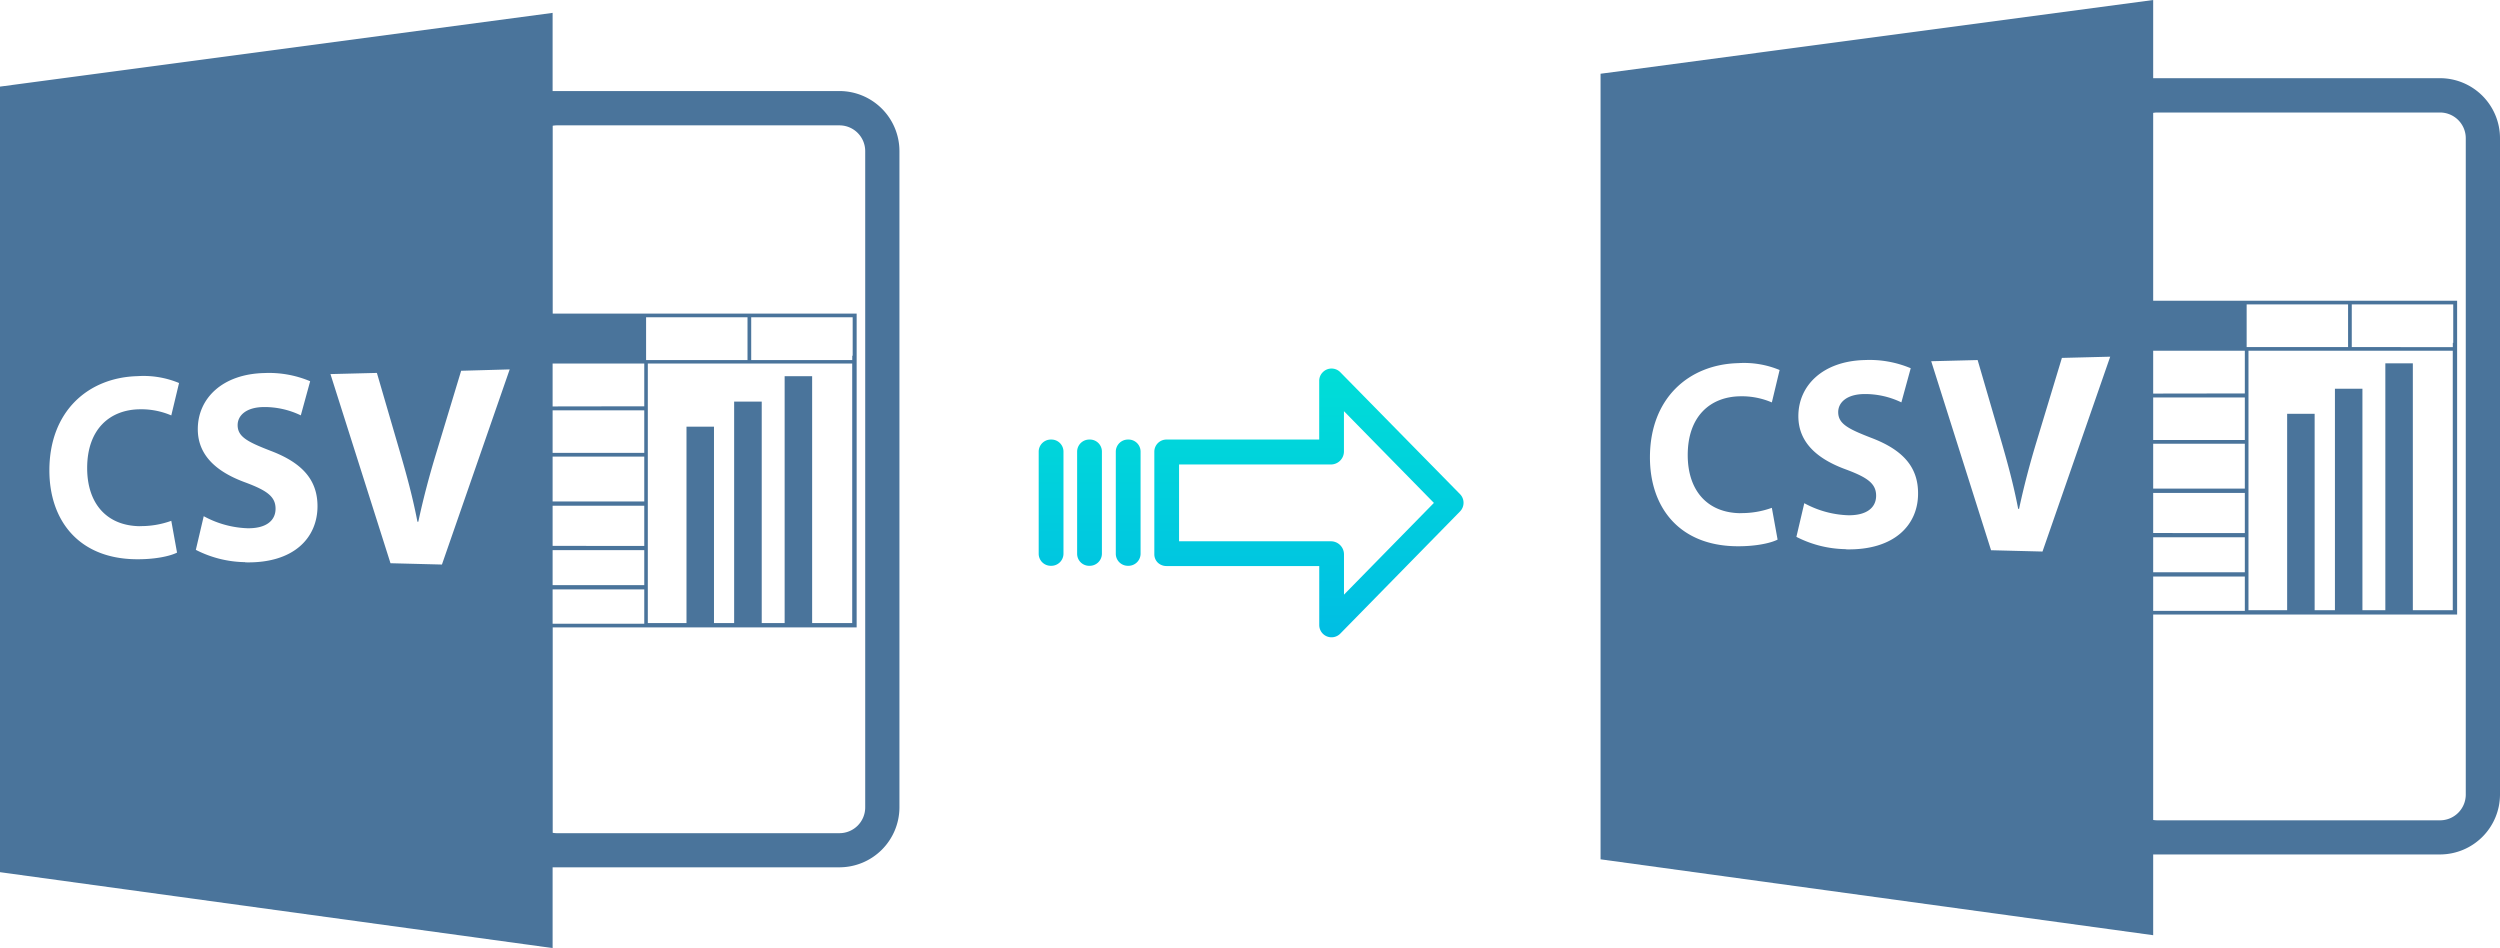 <svg xmlns="http://www.w3.org/2000/svg" xmlns:xlink="http://www.w3.org/1999/xlink" viewBox="0 0 534.64 202.75"><defs><style>.cls-1{fill:#4a749b;}.cls-2{fill:url(#linear-gradient);}.cls-3{fill:url(#linear-gradient-2);}.cls-4{fill:url(#linear-gradient-3);}.cls-5{fill:url(#linear-gradient-4);}</style><linearGradient id="linear-gradient" x1="279.92" y1="630.12" x2="279.92" y2="749.32" gradientTransform="translate(0 -581.41)" gradientUnits="userSpaceOnUse"><stop offset="0" stop-color="#00efd1"/><stop offset="1" stop-color="#00acea"/></linearGradient><linearGradient id="linear-gradient-2" x1="241.27" y1="630.12" x2="241.27" y2="749.32" xlink:href="#linear-gradient"/><linearGradient id="linear-gradient-3" x1="233.02" y1="630.12" x2="233.02" y2="749.32" xlink:href="#linear-gradient"/><linearGradient id="linear-gradient-4" x1="224.78" y1="630.12" x2="224.78" y2="749.32" xlink:href="#linear-gradient"/></defs><title>csv to csv</title><g id="Layer_2" data-name="Layer 2"><g id="Layer_1-2" data-name="Layer 1"><g id="Layer_2-2" data-name="Layer 2"><g id="Layer_5_Image" data-name="Layer 5 Image"><path class="cls-1" d="M460.47,182.73h61.35a12.85,12.85,0,0,0,12.82-12.8V29.56A12.85,12.85,0,0,0,521.8,16.72H460.47V0L342.29,15.77v168L460.47,200Zm0-59.43h19.6v7.34h-19.6Zm0-.92V114.9h19.6v7.48Zm0-8.39v-8.58h19.6V114Zm0-9.5v-9.6h19.6v9.6Zm0-10.39V85h19.6v9.1Zm0-9.93V75h19.6v9.14Zm.8-60.11h60.55a5.51,5.51,0,0,1,5.5,5.5V169.93a5.51,5.51,0,0,1-5.5,5.5H461.27a5.29,5.29,0,0,1-.8-.08V131.42h65V73.32h0v-9h-65V24.14a5.29,5.29,0,0,1,.8-.08ZM524.54,75v55.5H516V77.7h-5.88v52.8h-4.9V83.13h-5.88V130.5H495v-42h-5.88v42h-8.27V75Zm-21.6-.78V65.1h21.7v8.22h-.09v.92Zm-.79,0H480.46V65.1h21.69v9.12Zm-130,35.51a19,19,0,0,0,6.77-1.13l1.23,6.8c-1.5.76-4.87,1.52-9.21,1.41-12-.32-18.09-8.45-18.09-19,0-12.63,8.29-19.88,18.88-20.15a19.73,19.73,0,0,1,8.85,1.47l-1.66,6.93a16.29,16.29,0,0,0-6.82-1.31c-6.32.11-11.17,4.24-11.17,12.57,0,7.52,4.12,12.32,11.22,12.43Zm22.57,7.71a23.79,23.79,0,0,1-10.55-2.63l1.69-7.2a21,21,0,0,0,9.36,2.58c3.94.06,6-1.6,6-4.18s-1.82-3.88-6.39-5.59c-6.24-2.26-10.24-5.82-10.24-11.42,0-6.59,5.27-11.78,14.17-12a22.67,22.67,0,0,1,9.86,1.75l-2,7.3a17.84,17.84,0,0,0-8-1.78c-3.72.06-5.51,1.83-5.51,3.86,0,2.5,2.12,3.58,7,5.48,6.82,2.57,10.08,6.24,10.08,11.87.05,6.7-5,12.26-15.49,12Zm42.08.51-11-.28L413,77.25l9.93-.25,5,17.15c1.41,4.86,2.69,9.55,3.67,14.67h.19c1.05-4.92,2.35-9.8,3.78-14.51l5.38-17.77,10.33-.26Z"/></g><g id="Layer_3" data-name="Layer 3"><path class="cls-2" d="M286.61,79.58a2.62,2.62,0,0,0-3.7,0,2.59,2.59,0,0,0-.79,1.91V94H249.51a2.6,2.6,0,0,0-2.65,2.55h0v22a2.5,2.5,0,0,0,.77,1.8,2.67,2.67,0,0,0,1.88.7h32.62v12.59a2.62,2.62,0,0,0,1.62,2.45,2.62,2.62,0,0,0,2.89-.6l25.59-26.11a2.65,2.65,0,0,0,0-3.71Zm.81,47.59v-8.63a2.8,2.8,0,0,0-2.7-2.78H252.15V99.33h32.56a2.79,2.79,0,0,0,2.7-2.77V87.93l19.24,19.62Z"/><path class="cls-3" d="M241.27,94h0a2.6,2.6,0,0,0-2.65,2.55h0v21.89a2.58,2.58,0,0,0,2.59,2.56h.06a2.6,2.6,0,0,0,2.65-2.55h0V96.56A2.58,2.58,0,0,0,241.33,94Z"/><path class="cls-4" d="M233,94h0a2.6,2.6,0,0,0-2.65,2.55h0v21.93A2.57,2.57,0,0,0,233,121H233a2.61,2.61,0,0,0,2.65-2.55V96.59A2.57,2.57,0,0,0,233.12,94H233Z"/><path class="cls-5" d="M224.78,94h0a2.6,2.6,0,0,0-2.65,2.55h0v21.89a2.58,2.58,0,0,0,2.59,2.56h.06a2.6,2.6,0,0,0,2.65-2.55h0V96.56A2.58,2.58,0,0,0,224.84,94Z"/></g></g><g id="Layer_5_Image-2" data-name="Layer 5 Image"><path class="cls-1" d="M118.18,185.48h61.35a12.85,12.85,0,0,0,12.82-12.8V32.31a12.85,12.85,0,0,0-12.84-12.84H118.18V2.75L0,18.52v168l118.18,16.23Zm0-59.43h19.6v7.34h-19.6Zm0-.92v-7.48h19.6v7.48Zm0-8.39v-8.58h19.6v8.59Zm0-9.5v-9.6h19.6v9.6Zm0-10.39v-9.1h19.6v9.1Zm0-9.93V77.75h19.6v9.14Zm.8-60.11h60.55a5.51,5.51,0,0,1,5.5,5.5V172.68a5.51,5.51,0,0,1-5.5,5.5H119a5.29,5.29,0,0,1-.8-.08V134.17h65V76.07h0v-9h-65V26.89a5.29,5.29,0,0,1,.8-.08Zm63.27,50.94v55.5h-8.57V80.45H167.8v52.8h-4.9V85.88H157v47.37h-4.31v-42h-5.88v42h-8.27V77.75ZM160.65,77V67.85h21.7v8.22h-.09V77Zm-.79,0H138.17V67.85h21.69V77Zm-130,35.51a19,19,0,0,0,6.77-1.13l1.23,6.8c-1.5.76-4.87,1.52-9.21,1.41-12-.32-18.09-8.45-18.09-19,0-12.63,8.29-19.88,18.88-20.15a19.73,19.73,0,0,1,8.85,1.47l-1.66,6.93a16.29,16.29,0,0,0-6.82-1.31c-6.32.11-11.17,4.24-11.17,12.57,0,7.52,4.12,12.32,11.22,12.43Zm22.57,7.71a23.79,23.79,0,0,1-10.55-2.63l1.69-7.2a21,21,0,0,0,9.36,2.58c3.94.06,6-1.6,6-4.18s-1.82-3.88-6.39-5.59c-6.24-2.26-10.24-5.82-10.24-11.42,0-6.59,5.27-11.78,14.17-12a22.67,22.67,0,0,1,9.86,1.75l-2,7.3a17.84,17.84,0,0,0-8-1.78c-3.72.06-5.51,1.83-5.51,3.86,0,2.5,2.12,3.58,7,5.48,6.82,2.57,10.08,6.24,10.08,11.87,0,6.7-5,12.26-15.49,12Zm42.08.51-11-.28L70.67,80l9.93-.25,5,17.15c1.41,4.86,2.69,9.55,3.67,14.67h.19c1.05-4.92,2.35-9.8,3.78-14.51l5.38-17.77L109,79Z"/></g></g></g></svg>